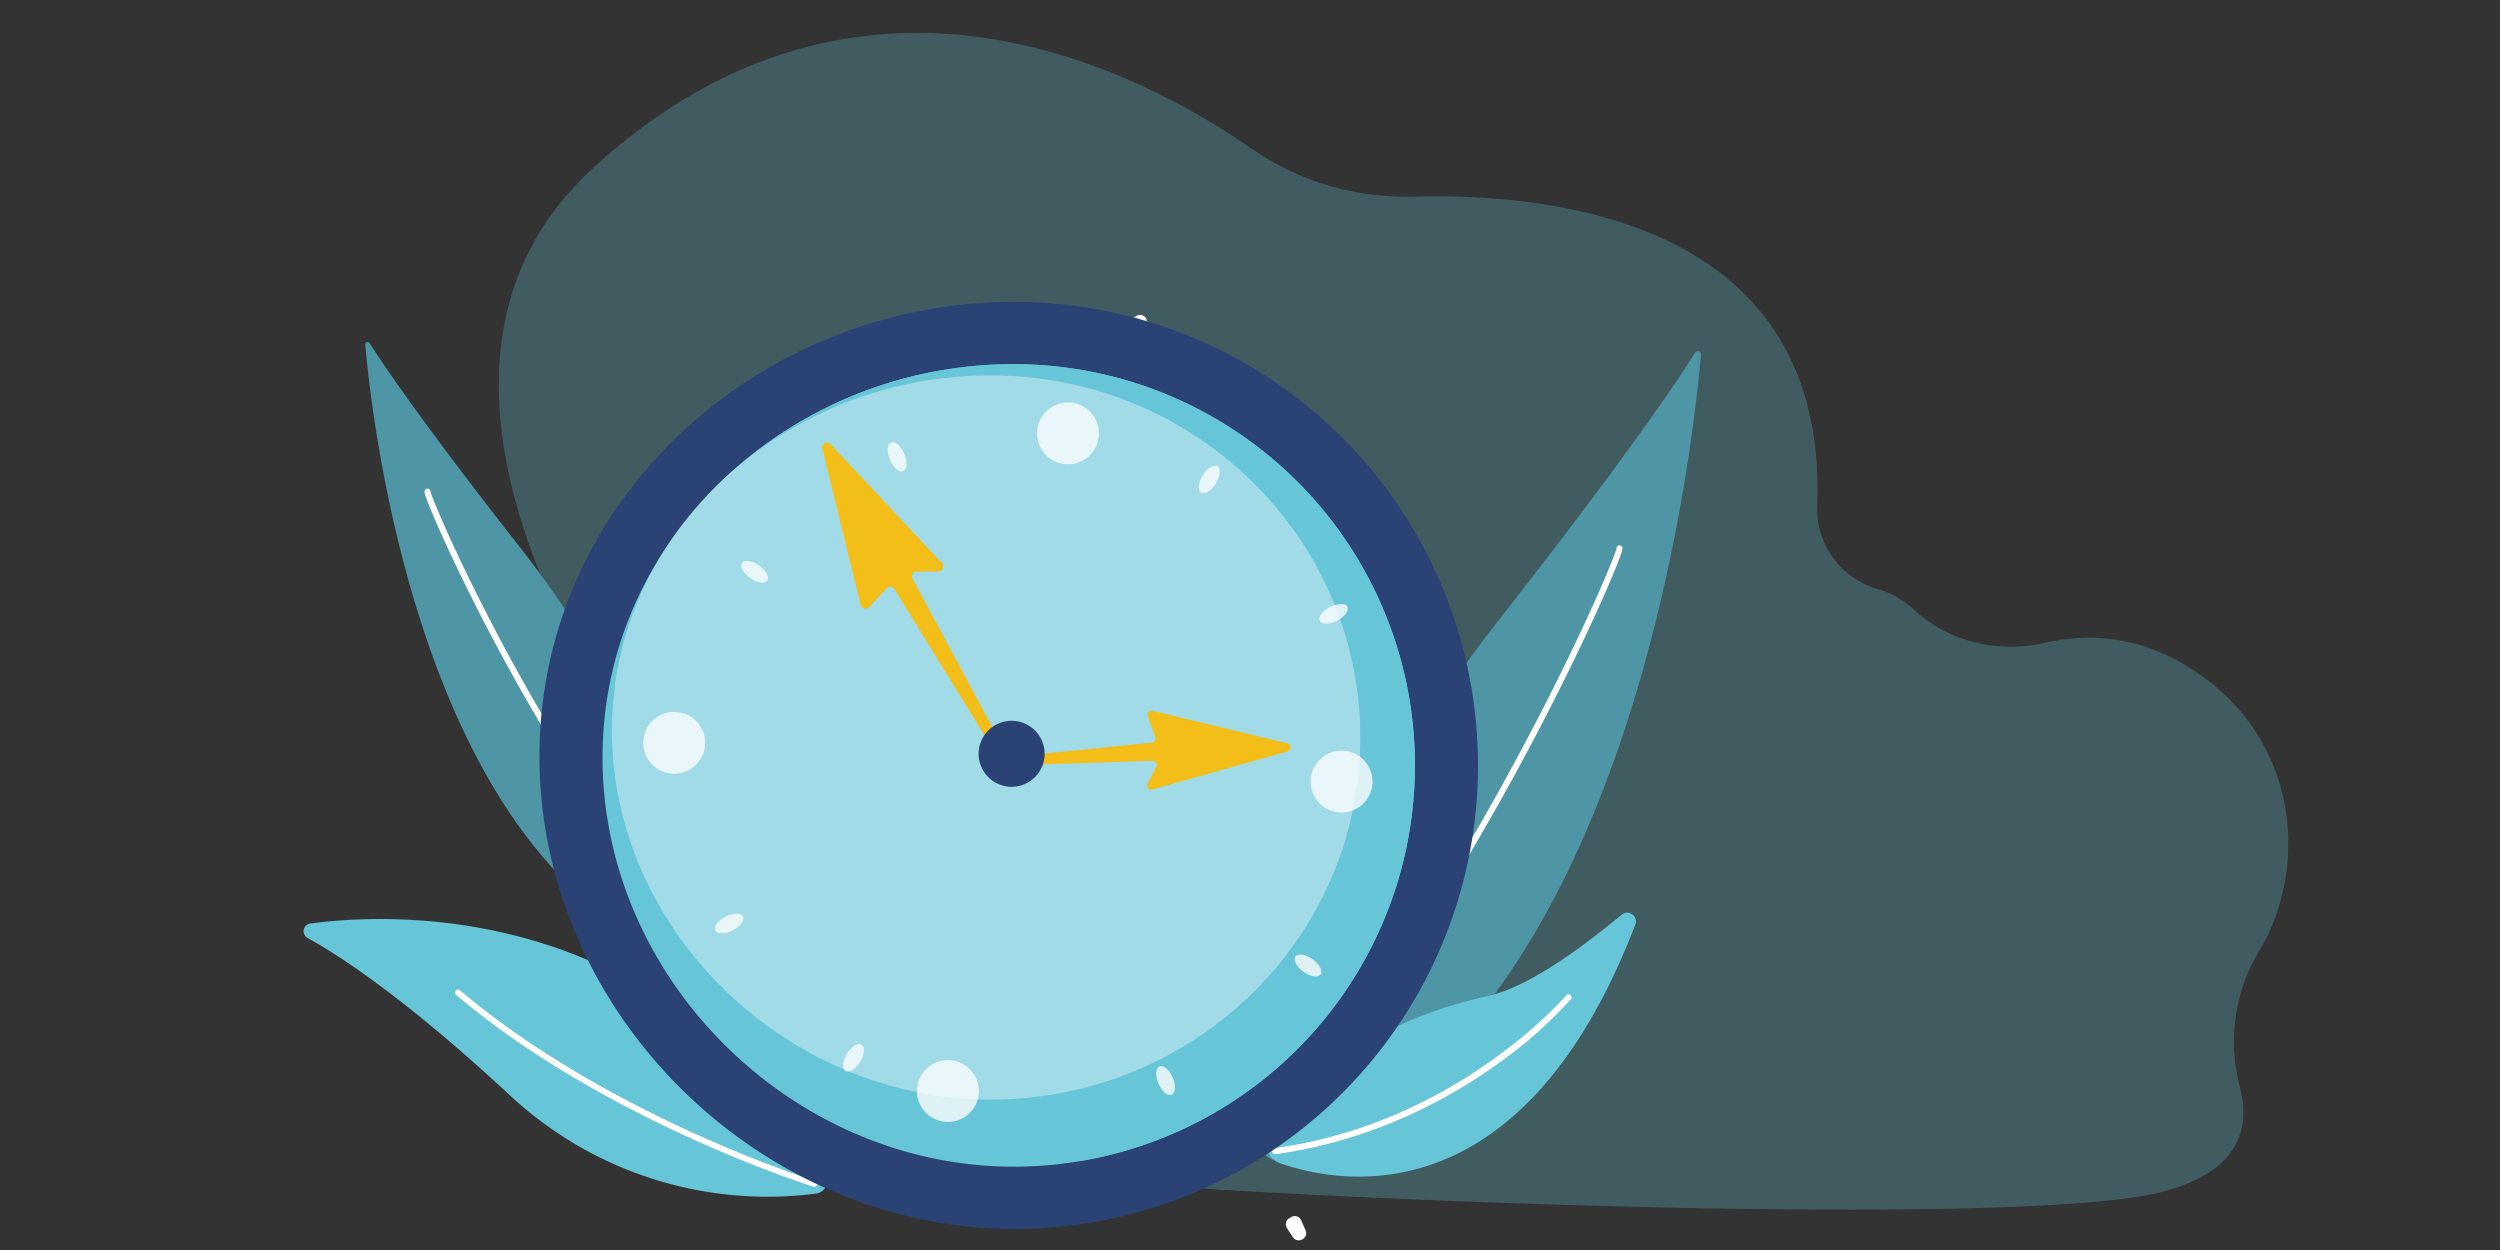 <svg id="Layer_1" data-name="Layer 1" xmlns="http://www.w3.org/2000/svg" xmlns:xlink="http://www.w3.org/1999/xlink" viewBox="0 0 600 300"><rect x="0" y="0" width="600" height="300" fill="#333333" stroke="none"/><defs><style>.cls-1,.cls-10,.cls-3,.cls-9{fill:#fff;}.cls-2{fill:#66c5d8;opacity:0.28;}.cls-3{opacity:0.72;}.cls-4{fill:#67c5d8;}.cls-5{fill:#4e95a6;}.cls-6{fill:url(#linear-gradient);}.cls-7{fill:url(#linear-gradient-2);}.cls-8{fill:url(#linear-gradient-3);}.cls-9{opacity:0.38;}.cls-10{opacity:0.78;}.cls-11{fill:#f4be18;}.cls-12{fill:url(#linear-gradient-4);}</style><linearGradient id="linear-gradient" x1="350.15" y1="104.84" x2="113.67" y2="277.94" gradientUnits="userSpaceOnUse"><stop offset="0" stop-color="#2a4374"/><stop offset="1" stop-color="#2a4374"/></linearGradient><linearGradient id="linear-gradient-2" x1="246.97" y1="177.8" x2="124.49" y2="325.7" gradientUnits="userSpaceOnUse"><stop offset="0" stop-color="#67c5d8"/><stop offset="1" stop-color="#67c5d8"/></linearGradient><linearGradient id="linear-gradient-3" x1="303.15" y1="121.9" x2="103.62" y2="324.12" xlink:href="#linear-gradient-2"/><linearGradient id="linear-gradient-4" x1="234.87" y1="180.91" x2="250.71" y2="180.91" xlink:href="#linear-gradient"/></defs><path class="cls-1" d="M308.87,294.73l1.4,2.18a1.69,1.69,0,0,0,2.1.63l.11-.05a1.68,1.68,0,0,0,.86-2.22l-1.06-2.41a1.69,1.69,0,0,0-2.42-.76l-.45.27A1.69,1.69,0,0,0,308.87,294.73Z"/><path class="cls-2" d="M459,146c8.37,8,20.39,10.87,31.73,8.28,10.76-2.45,23.52-1.74,36.56,7.14,25.22,17.18,26.35,47.76,15,66.68a41.93,41.93,0,0,0-4.78,32.51c2.61,9.63.44,20.42-18.39,25.38-38,10-246.65.13-273.31-4.34s-126.09-29.11-63-62c0,0-109.35-116.69-40.15-179.62,62.64-57,128-24.94,157.87-4.26a64.66,64.66,0,0,0,38.48,11.42c35-.94,99.74,6.42,97.12,74.2a20,20,0,0,0,14.26,19.89A21.33,21.33,0,0,1,459,146Z"/><path class="cls-3" d="M321.77,110.45,315,113.51a2.27,2.27,0,0,0-1.14,3l2.8,6.34a2.26,2.26,0,0,0,2.94,1.18l6.83-2.85a2.26,2.26,0,0,0,1.21-3l-2.9-6.56A2.26,2.26,0,0,0,321.77,110.45Z"/><path class="cls-3" d="M314.26,123.78l-2.74-6.2a2.22,2.22,0,0,0-3-1.12l-6.8,3.09a2.23,2.23,0,0,0-1.12,2.92l2.64,6a2.23,2.23,0,0,0,2.89,1.16l6.9-2.87A2.23,2.23,0,0,0,314.26,123.78Z"/><path class="cls-3" d="M301.91,95.79l-2.24-5.1a2.41,2.41,0,0,0-3.21-1.2l-6.47,3a2.4,2.4,0,0,0-1.17,3.14l2.14,4.86a2.4,2.4,0,0,0,3.13,1.24L300.66,99A2.38,2.38,0,0,0,301.91,95.79Z"/><path class="cls-3" d="M308.43,110.58,305,102.79a2.22,2.22,0,0,0-2.91-1.14l-6.72,2.87a2.39,2.39,0,0,0-1.25,3.16l3.46,7.86a2.24,2.24,0,0,0,3,1.12l6.78-3.17A2.21,2.21,0,0,0,308.43,110.58Z"/><path class="cls-3" d="M298.35,123.76a2.4,2.4,0,0,0-3.19-1.21l-2.34,1.06a3.31,3.31,0,0,0-2,4.15l1.9,4.31a3.3,3.3,0,0,0,4.39,1.32l2.55-1.07a2.22,2.22,0,0,0,1.18-2.95Z"/><path class="cls-3" d="M291.72,120.78l2.28-1.07a2.39,2.39,0,0,0,1.18-3.13l-3.49-7.92a2.39,2.39,0,0,0-3.13-1.23l-2.33,1c-1.83.78-2.78,2.67-2.11,4.19l3.05,6.92C287.84,121.06,289.9,121.62,291.72,120.78Z"/><path class="cls-3" d="M284.92,105.68l2.9-1.24a1.81,1.81,0,0,0,.95-2.4l-2.52-5.72a1.81,1.81,0,0,0-2.43-.9l-2.89,1.35a3.3,3.3,0,0,0-2,4.12l1.54,3.49A3.31,3.31,0,0,0,284.92,105.68Z"/><path class="cls-3" d="M279.32,92.71l2.82-1.3A1.81,1.81,0,0,0,283,89l-2.47-5.59a1.81,1.81,0,0,0-2.48-.89l-2.92,1.5a3.27,3.27,0,0,0-1.85,4.06l1.47,3.33C275.46,93,277.51,93.54,279.32,92.71Z"/><path class="cls-1" d="M271.72,78.41l1.41,2.18a1.68,1.68,0,0,0,2.1.63l.11,0A1.69,1.69,0,0,0,276.2,79l-1.06-2.41a1.69,1.69,0,0,0-2.42-.76l-.45.28A1.69,1.69,0,0,0,271.72,78.41Z"/><path class="cls-4" d="M198.12,282a3,3,0,0,1-2.15,4.44,90.68,90.68,0,0,1-74.06-24C97,239.36,81.29,229.23,73.84,225.12a1.86,1.86,0,0,1,.66-3.48C94.17,219,159.37,216,198.12,282Z"/><path class="cls-1" d="M195.49,284.81a.52.52,0,0,1-.21,0c-.5-.15-49.7-15.54-85.78-46a.73.73,0,1,1,.94-1.11c35.86,30.29,84.78,45.6,85.27,45.75a.73.73,0,0,1,.48.91A.72.72,0,0,1,195.49,284.81Z"/><path class="cls-5" d="M408.23,85.12c-2,23.06-17.44,164.61-100.54,193.17a3.58,3.58,0,0,1-4.7-3.87c2.31-16.77,12.72-69.42,56.19-124.92,31.37-40,43.67-58.49,47.66-64.85A.75.75,0,0,1,408.23,85.12Z"/><path class="cls-1" d="M303,275.15a.69.69,0,0,1-.47-.18.72.72,0,0,1-.08-1c27-31.54,48.56-67.78,61.92-92.62,14.95-27.8,23.31-48.08,23.58-49.72a.73.73,0,0,1,1.46-.07c.13,1.35-8.86,22.72-23.33,49.7-13.47,25.13-35.25,61.78-62.52,93.66A.74.74,0,0,1,303,275.15Zm84.95-143.48h0Z"/><path class="cls-5" d="M87.66,82.7c1.52,17.58,13.42,125.48,76.78,147.19a2.72,2.72,0,0,0,3.58-2.95c-1.77-12.79-9.74-52.91-42.92-95.2-23.94-30.5-33.33-44.56-36.38-49.4A.58.58,0,0,0,87.66,82.7Z"/><path class="cls-1" d="M168,227.67a.72.72,0,0,1-.55-.26C146.65,203.11,130,175.18,119.71,156c-10.52-19.59-17.95-36.76-17.84-38a.73.73,0,0,1,1.46,0c.27,1.37,6.77,17,18.06,38,10.19,18.89,26.64,46.44,47.19,70.41a.74.74,0,0,1-.56,1.21ZM103.33,118.19Zm0-.11Z"/><path class="cls-4" d="M307.13,279.15c14.48,5.08,58.25,13.42,85.35-57.25a2.09,2.09,0,0,0-3.28-2.37c-7.77,6.39-21.52,17.18-32.19,19.54C324,246.39,309.78,264,304.7,272.43A4.61,4.61,0,0,0,307.13,279.15Z"/><path class="cls-1" d="M306.08,277a.73.73,0,0,1-.09-1.46c43.47-5.93,69.63-36.35,69.89-36.65a.73.73,0,0,1,1.12.94,107.67,107.67,0,0,1-18.71,16.32c-11.07,7.77-29.09,17.7-52.11,20.84Z"/><path class="cls-6" d="M354.72,183.69A111.25,111.25,0,0,1,243.47,294.94c-61.44,0-114-52-114-113.42S182,72.45,243.47,72.45A111.24,111.24,0,0,1,354.72,183.69Z"/><path class="cls-7" d="M339.58,183.69A96.29,96.29,0,0,1,243.29,280c-53.19,0-98.68-45-98.68-98.18S190.1,87.4,243.29,87.4A96.29,96.29,0,0,1,339.58,183.69Z"/><path class="cls-8" d="M339.58,183.69A96.29,96.29,0,0,0,243.29,87.4,101,101,0,0,0,169.66,119l74.18,61.72,15.25,97.95A96.32,96.32,0,0,0,339.58,183.69Z"/><path class="cls-9" d="M326.47,177c0,48-39.71,86.9-88.71,86.9s-90.9-40.61-90.9-88.6,41.91-85.21,90.9-85.21S326.47,129,326.47,177Z"/><path class="cls-10" d="M169.22,178.7a7.42,7.42,0,1,1-7-7.83A7.41,7.41,0,0,1,169.22,178.7Z"/><path class="cls-10" d="M329.39,188a7.42,7.42,0,1,1-7-7.83A7.42,7.42,0,0,1,329.39,188Z"/><path class="cls-10" d="M228.82,254.55a7.42,7.42,0,1,1-8.63,6A7.41,7.41,0,0,1,228.82,254.55Z"/><path class="cls-10" d="M257.65,96.72a7.42,7.42,0,1,1-8.63,6A7.43,7.43,0,0,1,257.65,96.72Z"/><path class="cls-10" d="M281.53,258.79c.75,1.9.56,3.68-.42,4s-2.4-1-3.15-2.9-.57-3.69.42-4S280.77,256.89,281.53,258.79Z"/><path class="cls-10" d="M217.09,109.09c.75,1.9.57,3.68-.42,4s-2.4-1-3.15-2.91-.56-3.68.42-4S216.34,107.19,217.09,109.09Z"/><path class="cls-10" d="M315.17,230.33c1.63,1.23,2.39,2.85,1.71,3.62s-2.57.38-4.21-.85-2.39-2.86-1.7-3.62S313.54,229.1,315.17,230.33Z"/><path class="cls-10" d="M182.37,135.85c1.63,1.23,2.4,2.85,1.71,3.61s-2.57.38-4.2-.85-2.4-2.85-1.71-3.61S180.74,134.61,182.37,135.85Z"/><path class="cls-10" d="M319.4,145.57c1.84-.88,3.63-.81,4,.15s-.84,2.46-2.69,3.34-3.63.81-4-.16S317.55,146.45,319.4,145.57Z"/><path class="cls-10" d="M174.35,219.88c1.84-.87,3.63-.81,4,.16s-.84,2.46-2.69,3.33-3.63.81-4-.15S172.5,220.76,174.35,219.88Z"/><path class="cls-10" d="M288.75,113.9c1.12-1.71,2.68-2.58,3.49-1.94s.56,2.54-.56,4.25-2.69,2.58-3.5,1.94S287.63,115.61,288.75,113.9Z"/><path class="cls-10" d="M203.37,252.73c1.12-1.71,2.69-2.58,3.5-1.94s.55,2.54-.57,4.25-2.69,2.58-3.5,1.94S202.25,254.44,203.37,252.73Z"/><path class="cls-11" d="M240.47,178.79,219,138.87a1.16,1.16,0,0,1,1-1.71h5.22a1.17,1.17,0,0,0,.85-2l-26.7-28.52a1.16,1.16,0,0,0-2,1.07l9.21,37.5a1.17,1.17,0,0,0,2,.52l4.22-4.56a1.16,1.16,0,0,1,1.84.18L238.45,180a1.17,1.17,0,0,0,1.58.39h0A1.17,1.17,0,0,0,240.47,178.79Z"/><path class="cls-11" d="M242.44,183.7l34.15-1.11a1,1,0,0,1,.91,1.46l-2.07,4a1,1,0,0,0,1.16,1.42L309,180.35a1,1,0,0,0,0-1.94l-32.35-7.81a1,1,0,0,0-1.18,1.31l1.81,5a1,1,0,0,1-.86,1.34l-34,3.43a1,1,0,0,0-.93,1h0A1,1,0,0,0,242.44,183.7Z"/><path class="cls-12" d="M250.71,180.91a7.92,7.92,0,1,1-7.92-7.92A7.92,7.92,0,0,1,250.71,180.91Z"/></svg>